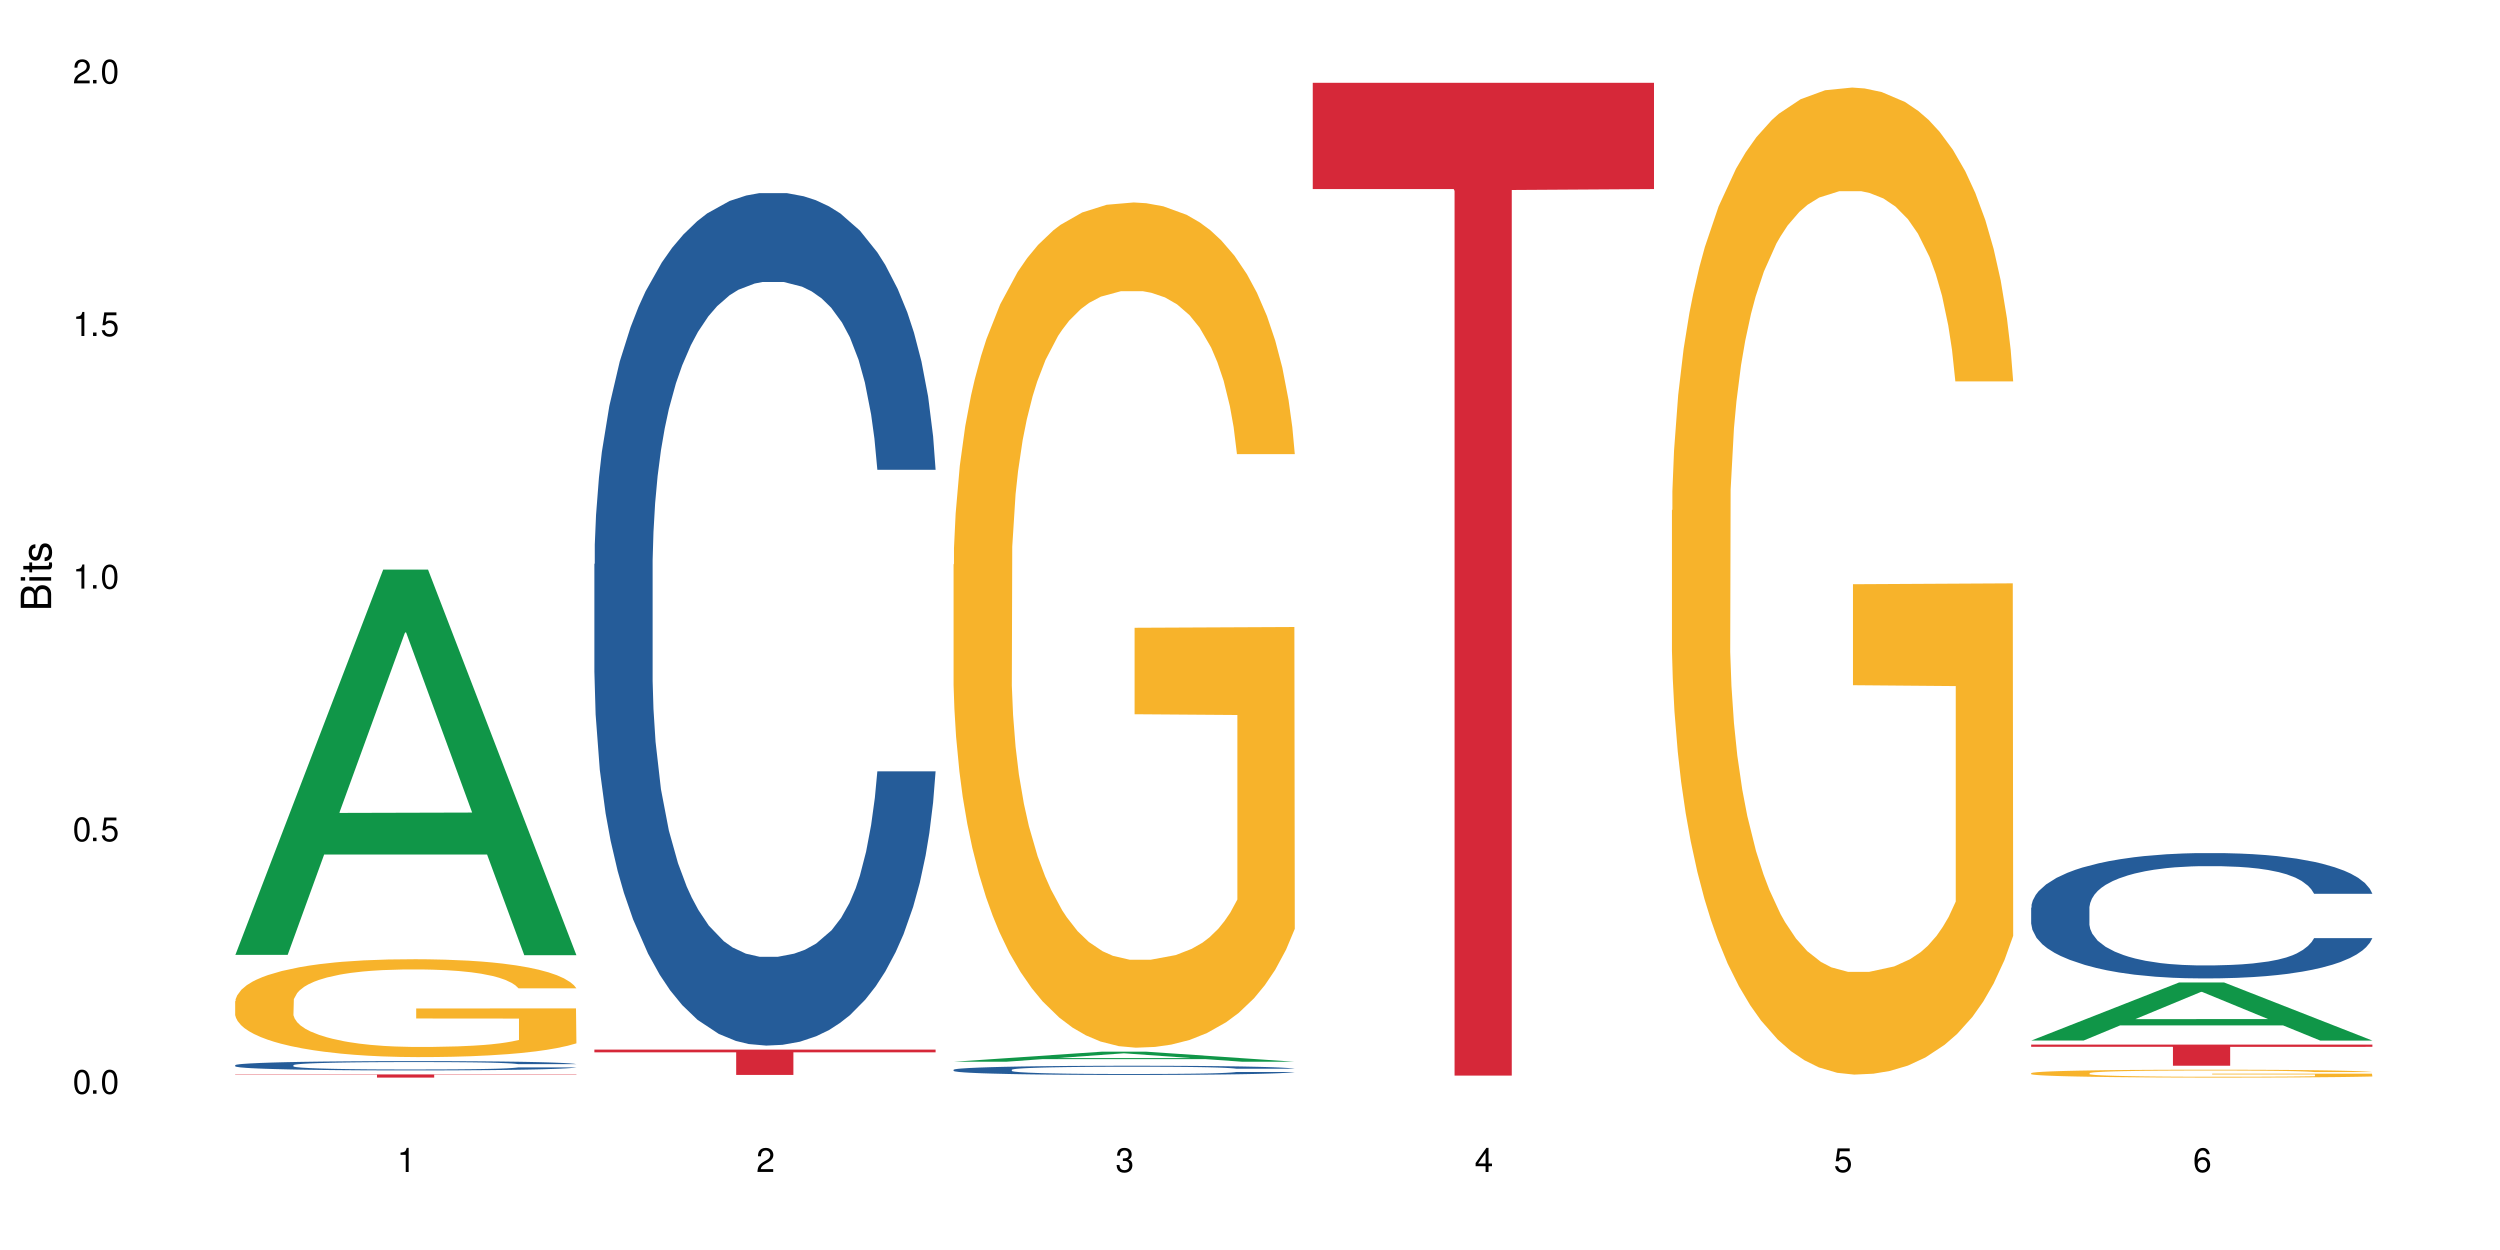 <?xml version="1.0" encoding="UTF-8"?>
<svg xmlns="http://www.w3.org/2000/svg" xmlns:xlink="http://www.w3.org/1999/xlink" width="720" height="360" viewBox="0 0 720 360">
<defs>
<g>
<g id="glyph-0-0">
</g>
<g id="glyph-0-1">
<path d="M 2.641 -6.938 C 2 -6.938 1.422 -6.656 1.078 -6.172 C 0.641 -5.562 0.406 -4.641 0.406 -3.359 C 0.406 -1.016 1.188 0.219 2.641 0.219 C 4.078 0.219 4.859 -1.016 4.859 -3.297 C 4.859 -4.641 4.656 -5.547 4.203 -6.172 C 3.844 -6.656 3.281 -6.938 2.641 -6.938 Z M 2.641 -6.188 C 3.547 -6.188 4 -5.25 4 -3.375 C 4 -1.406 3.562 -0.484 2.625 -0.484 C 1.734 -0.484 1.281 -1.438 1.281 -3.344 C 1.281 -5.25 1.734 -6.188 2.641 -6.188 Z M 2.641 -6.188 "/>
</g>
<g id="glyph-0-2">
<path d="M 1.828 -1 L 0.828 -1 L 0.828 0 L 1.828 0 Z M 1.828 -1 "/>
</g>
<g id="glyph-0-3">
<path d="M 4.562 -6.797 L 1.062 -6.797 L 0.547 -3.094 L 1.328 -3.094 C 1.719 -3.562 2.047 -3.734 2.578 -3.734 C 3.484 -3.734 4.062 -3.109 4.062 -2.094 C 4.062 -1.125 3.484 -0.531 2.578 -0.531 C 1.828 -0.531 1.375 -0.906 1.188 -1.672 L 0.328 -1.672 C 0.453 -1.109 0.547 -0.844 0.75 -0.594 C 1.125 -0.078 1.828 0.219 2.594 0.219 C 3.969 0.219 4.922 -0.781 4.922 -2.219 C 4.922 -3.562 4.031 -4.484 2.719 -4.484 C 2.25 -4.484 1.859 -4.359 1.469 -4.062 L 1.734 -5.969 L 4.562 -5.969 Z M 4.562 -6.797 "/>
</g>
<g id="glyph-0-4">
<path d="M 2.484 -4.938 L 2.484 0 L 3.328 0 L 3.328 -6.938 L 2.766 -6.938 C 2.469 -5.875 2.281 -5.734 0.984 -5.562 L 0.984 -4.938 Z M 2.484 -4.938 "/>
</g>
<g id="glyph-0-5">
<path d="M 4.859 -0.828 L 1.281 -0.828 C 1.359 -1.406 1.672 -1.781 2.5 -2.281 L 3.469 -2.828 C 4.406 -3.344 4.906 -4.062 4.906 -4.906 C 4.906 -5.484 4.672 -6.031 4.266 -6.406 C 3.859 -6.766 3.375 -6.938 2.719 -6.938 C 1.859 -6.938 1.219 -6.625 0.844 -6.031 C 0.609 -5.672 0.5 -5.234 0.484 -4.531 L 1.328 -4.531 C 1.359 -5.016 1.406 -5.281 1.531 -5.516 C 1.75 -5.938 2.188 -6.203 2.703 -6.203 C 3.469 -6.203 4.031 -5.641 4.031 -4.891 C 4.031 -4.344 3.719 -3.859 3.125 -3.516 L 2.234 -3 C 0.812 -2.172 0.406 -1.531 0.328 -0.016 L 4.859 -0.016 Z M 4.859 -0.828 "/>
</g>
<g id="glyph-0-6">
<path d="M 2.125 -3.188 L 2.578 -3.188 C 3.5 -3.188 3.984 -2.766 3.984 -1.922 C 3.984 -1.062 3.469 -0.531 2.594 -0.531 C 1.656 -0.531 1.203 -1 1.156 -2.016 L 0.312 -2.016 C 0.344 -1.453 0.438 -1.094 0.609 -0.781 C 0.953 -0.109 1.625 0.219 2.547 0.219 C 3.953 0.219 4.859 -0.625 4.859 -1.938 C 4.859 -2.828 4.516 -3.297 3.703 -3.594 C 4.344 -3.844 4.656 -4.328 4.656 -5.031 C 4.656 -6.219 3.875 -6.938 2.578 -6.938 C 1.203 -6.938 0.484 -6.172 0.453 -4.703 L 1.297 -4.703 C 1.312 -5.125 1.344 -5.359 1.453 -5.578 C 1.641 -5.969 2.062 -6.203 2.594 -6.203 C 3.344 -6.203 3.797 -5.75 3.797 -5 C 3.797 -4.516 3.609 -4.219 3.25 -4.047 C 3.016 -3.953 2.703 -3.922 2.125 -3.906 Z M 2.125 -3.188 "/>
</g>
<g id="glyph-0-7">
<path d="M 3.141 -1.672 L 3.141 0 L 3.984 0 L 3.984 -1.672 L 4.984 -1.672 L 4.984 -2.438 L 3.984 -2.438 L 3.984 -6.938 L 3.359 -6.938 L 0.266 -2.578 L 0.266 -1.672 Z M 3.141 -2.438 L 1 -2.438 L 3.141 -5.5 Z M 3.141 -2.438 "/>
</g>
<g id="glyph-0-8">
<path d="M 4.781 -5.125 C 4.609 -6.266 3.891 -6.938 2.844 -6.938 C 2.094 -6.938 1.422 -6.578 1.031 -5.953 C 0.594 -5.266 0.406 -4.422 0.406 -3.172 C 0.406 -2 0.578 -1.25 0.984 -0.641 C 1.359 -0.078 1.953 0.219 2.703 0.219 C 3.984 0.219 4.922 -0.75 4.922 -2.094 C 4.922 -3.375 4.062 -4.281 2.844 -4.281 C 2.172 -4.281 1.641 -4.031 1.281 -3.516 C 1.281 -5.234 1.828 -6.188 2.797 -6.188 C 3.391 -6.188 3.797 -5.797 3.938 -5.125 Z M 2.734 -3.531 C 3.547 -3.531 4.062 -2.953 4.062 -2.031 C 4.062 -1.156 3.484 -0.531 2.703 -0.531 C 1.922 -0.531 1.328 -1.188 1.328 -2.078 C 1.328 -2.938 1.906 -3.531 2.734 -3.531 Z M 2.734 -3.531 "/>
</g>
<g id="glyph-1-0">
</g>
<g id="glyph-1-1">
<path d="M 0 -0.953 L 0 -4.891 C 0 -5.719 -0.234 -6.344 -0.734 -6.797 C -1.188 -7.234 -1.812 -7.469 -2.5 -7.469 C -3.547 -7.469 -4.188 -7 -4.625 -5.875 C -4.984 -6.688 -5.625 -7.094 -6.531 -7.094 C -7.172 -7.094 -7.734 -6.859 -8.141 -6.391 C -8.562 -5.922 -8.75 -5.344 -8.75 -4.5 L -8.75 -0.953 Z M -4.984 -2.062 L -7.766 -2.062 L -7.766 -4.219 C -7.766 -4.844 -7.688 -5.203 -7.453 -5.5 C -7.219 -5.812 -6.859 -5.969 -6.375 -5.969 C -5.891 -5.969 -5.531 -5.812 -5.297 -5.5 C -5.062 -5.203 -4.984 -4.844 -4.984 -4.219 Z M -0.984 -2.062 L -4 -2.062 L -4 -4.781 C -4 -5.766 -3.438 -6.359 -2.484 -6.359 C -1.547 -6.359 -0.984 -5.766 -0.984 -4.781 Z M -0.984 -2.062 "/>
</g>
<g id="glyph-1-2">
<path d="M -6.281 -1.797 L -6.281 -0.797 L 0 -0.797 L 0 -1.797 Z M -8.75 -1.797 L -8.75 -0.797 L -7.484 -0.797 L -7.484 -1.797 Z M -8.75 -1.797 "/>
</g>
<g id="glyph-1-3">
<path d="M -6.281 -3.047 L -6.281 -2.016 L -8.016 -2.016 L -8.016 -1.016 L -6.281 -1.016 L -6.281 -0.172 L -5.469 -0.172 L -5.469 -1.016 L -0.719 -1.016 C -0.078 -1.016 0.281 -1.453 0.281 -2.234 C 0.281 -2.5 0.25 -2.719 0.188 -3.047 L -0.641 -3.047 C -0.609 -2.906 -0.594 -2.766 -0.594 -2.562 C -0.594 -2.141 -0.719 -2.016 -1.156 -2.016 L -5.469 -2.016 L -5.469 -3.047 Z M -6.281 -3.047 "/>
</g>
<g id="glyph-1-4">
<path d="M -4.531 -5.25 C -5.766 -5.25 -6.469 -4.422 -6.469 -2.969 C -6.469 -1.516 -5.719 -0.562 -4.547 -0.562 C -3.562 -0.562 -3.094 -1.062 -2.734 -2.562 L -2.516 -3.484 C -2.344 -4.188 -2.094 -4.469 -1.641 -4.469 C -1.047 -4.469 -0.641 -3.875 -0.641 -3 C -0.641 -2.453 -0.797 -2 -1.062 -1.75 C -1.25 -1.594 -1.422 -1.531 -1.875 -1.469 L -1.875 -0.406 C -0.422 -0.453 0.281 -1.266 0.281 -2.922 C 0.281 -4.5 -0.5 -5.516 -1.719 -5.516 C -2.656 -5.516 -3.172 -4.984 -3.469 -3.734 L -3.703 -2.766 C -3.891 -1.953 -4.156 -1.609 -4.594 -1.609 C -5.188 -1.609 -5.547 -2.125 -5.547 -2.938 C -5.547 -3.75 -5.203 -4.172 -4.531 -4.203 Z M -4.531 -5.25 "/>
</g>
</g>
</defs>
<rect x="-72" y="-36" width="864" height="432" fill="rgb(100%, 100%, 100%)" fill-opacity="1"/>
<path fill-rule="nonzero" fill="rgb(6.275%, 58.824%, 28.235%)" fill-opacity="1" d="M 67.73 275 L 67.836 274.895 L 110.359 164.043 L 123.273 164.043 L 166.008 275.105 L 150.992 275.105 L 140.281 246.113 L 93.352 246.113 L 82.852 275 L 67.73 275 L 97.863 234.121 L 135.977 234.016 L 116.973 182.188 L 116.766 182.086 L 116.555 182.398 L 97.758 234.016 L 97.863 234.121 Z M 67.73 275 "/>
<path fill-rule="nonzero" fill="rgb(14.51%, 36.078%, 60%)" fill-opacity="1" d="M 67.73 306.766 L 67.852 306.762 L 67.852 306.703 L 68.211 306.609 L 69.051 306.492 L 69.887 306.414 L 72.047 306.27 L 75.043 306.129 L 78.156 306.02 L 80.434 305.957 L 82.473 305.906 L 87.145 305.816 L 90.145 305.77 L 93.379 305.727 L 97.332 305.688 L 100.211 305.66 L 106.684 305.621 L 111.477 305.605 L 115.191 305.598 L 123.223 305.598 L 128.016 305.609 L 131.492 305.621 L 135.324 305.641 L 138.562 305.66 L 144.195 305.715 L 149.227 305.785 L 151.504 305.824 L 155.102 305.898 L 157.855 305.973 L 159.773 306.039 L 161.934 306.129 L 163.848 306.238 L 165.289 306.363 L 166.008 306.469 L 149.227 306.469 L 148.391 306.371 L 147.43 306.293 L 145.633 306.195 L 143.836 306.125 L 141.316 306.051 L 139.039 306.004 L 135.926 305.957 L 133.168 305.93 L 130.293 305.906 L 127.535 305.891 L 122.262 305.879 L 116.148 305.879 L 113.871 305.883 L 109.199 305.902 L 106.684 305.918 L 103.086 305.953 L 100.57 305.984 L 97.574 306.035 L 95.535 306.078 L 93.02 306.141 L 91.223 306.195 L 89.184 306.277 L 87.984 306.34 L 86.906 306.406 L 85.949 306.488 L 85.23 306.574 L 84.75 306.664 L 84.508 306.754 L 84.508 307.133 L 84.75 307.223 L 85.348 307.324 L 86.906 307.473 L 89.184 307.605 L 91.82 307.707 L 94.336 307.781 L 95.777 307.816 L 97.691 307.855 L 100.688 307.902 L 105.004 307.953 L 107.52 307.973 L 111.355 307.992 L 115.312 308 L 120.586 308 L 125.258 307.992 L 128.375 307.98 L 131.609 307.961 L 136.043 307.918 L 138.801 307.879 L 141.199 307.832 L 142.996 307.785 L 144.195 307.746 L 145.992 307.672 L 147.43 307.586 L 148.508 307.5 L 149.227 307.418 L 166.008 307.418 L 165.289 307.516 L 164.207 307.613 L 163.129 307.684 L 161.453 307.77 L 159.535 307.844 L 156.777 307.93 L 154.5 307.988 L 151.504 308.047 L 148.75 308.094 L 145.754 308.137 L 141.316 308.188 L 138.441 308.211 L 135.324 308.23 L 131.609 308.25 L 126.938 308.27 L 121.902 308.277 L 117.227 308.281 L 112.195 308.277 L 108.48 308.266 L 103.566 308.246 L 97.453 308.199 L 93.02 308.152 L 89.543 308.105 L 86.547 308.059 L 83.191 307.992 L 78.875 307.883 L 76.238 307.801 L 74.441 307.73 L 72.406 307.637 L 70.969 307.551 L 69.289 307.414 L 68.09 307.238 L 67.73 307.105 Z M 67.73 306.766 "/>
<path fill-rule="nonzero" fill="rgb(96.863%, 70.196%, 16.863%)" fill-opacity="1" d="M 67.73 288.332 L 67.852 288.305 L 67.852 287.789 L 68.332 286.633 L 69.527 285.035 L 71.086 283.723 L 72.766 282.691 L 73.844 282.152 L 75.641 281.379 L 77.199 280.812 L 81.152 279.652 L 86.188 278.574 L 88.945 278.109 L 92.059 277.672 L 96.496 277.184 L 98.531 277 L 104.766 276.59 L 111.836 276.332 L 119.625 276.254 L 123.223 276.281 L 128.133 276.383 L 134.848 276.668 L 138.68 276.926 L 141.676 277.184 L 144.793 277.516 L 148.629 278.031 L 152.223 278.648 L 155.102 279.266 L 157.977 280.039 L 160.375 280.863 L 162.41 281.766 L 164.207 282.848 L 165.289 283.746 L 166.008 284.648 L 149.348 284.648 L 148.391 283.746 L 147.309 283.051 L 145.512 282.203 L 143.715 281.586 L 141.918 281.094 L 138.562 280.426 L 135.684 280.016 L 132.09 279.652 L 128.613 279.422 L 124.66 279.266 L 122.262 279.215 L 115.91 279.215 L 110.156 279.395 L 106.801 279.602 L 104.406 279.809 L 101.047 280.195 L 99.012 280.504 L 97.812 280.711 L 94.219 281.508 L 91.82 282.227 L 90.504 282.719 L 88.824 283.488 L 87.625 284.184 L 86.309 285.215 L 85.59 285.988 L 84.629 287.738 L 84.508 292.371 L 84.871 293.352 L 85.59 294.406 L 86.547 295.332 L 87.984 296.312 L 89.422 297.059 L 91.941 298.062 L 94.098 298.73 L 95.777 299.168 L 99.012 299.863 L 100.328 300.098 L 103.445 300.559 L 106.684 300.922 L 110.637 301.23 L 113.633 301.383 L 118.426 301.512 L 124.539 301.512 L 131.73 301.359 L 136.285 301.152 L 139.398 300.945 L 141.438 300.766 L 143.953 300.484 L 145.754 300.227 L 147.43 299.941 L 149.469 299.504 L 149.469 293.352 L 119.863 293.324 L 119.863 290.441 L 165.887 290.414 L 166.008 300.484 L 163.488 301.18 L 160.375 301.848 L 157.379 302.363 L 154.262 302.801 L 149.828 303.289 L 146.23 303.598 L 140.719 303.957 L 135.684 304.191 L 130.41 304.344 L 125.738 304.422 L 120.223 304.449 L 115.312 304.395 L 110.039 304.242 L 105.844 304.035 L 102.008 303.777 L 98.172 303.445 L 93.379 302.902 L 90.262 302.465 L 87.027 301.926 L 83.789 301.281 L 80.914 300.586 L 78.996 300.047 L 77.078 299.426 L 75.043 298.656 L 73.125 297.777 L 71.688 296.98 L 70.367 296.078 L 69.41 295.23 L 68.449 294.07 L 67.969 293.145 L 67.73 292.348 Z M 67.73 288.332 "/>
<path fill-rule="nonzero" fill="rgb(83.922%, 15.686%, 22.353%)" fill-opacity="1" d="M 67.73 309.434 L 166.008 309.434 L 166.008 309.531 L 125.047 309.531 L 125.047 310.348 L 108.57 310.348 L 108.57 309.531 L 67.73 309.531 Z M 67.73 309.434 "/>
<path fill-rule="nonzero" fill="rgb(14.51%, 36.078%, 60%)" fill-opacity="1" d="M 171.18 162.449 L 171.297 162.227 L 171.297 156.84 L 171.66 148.312 L 172.496 137.539 L 173.336 130.133 L 175.492 116.895 L 178.488 104.102 L 181.605 94.23 L 183.883 88.395 L 185.922 83.906 L 190.594 75.602 L 193.59 71.34 L 196.828 67.523 L 200.781 63.711 L 203.656 61.465 L 210.129 57.875 L 214.922 56.305 L 218.641 55.629 L 226.668 55.629 L 231.461 56.527 L 234.938 57.652 L 238.773 59.445 L 242.008 61.465 L 247.641 66.402 L 252.676 72.688 L 254.953 76.277 L 258.547 83.234 L 261.305 89.965 L 263.223 95.801 L 265.379 104.102 L 267.297 114.203 L 268.734 125.645 L 269.453 135.297 L 252.676 135.297 L 251.836 126.32 L 250.879 119.363 L 249.082 110.164 L 247.281 103.656 L 244.766 97.148 L 242.488 92.883 L 239.371 88.617 L 236.617 85.926 L 233.738 83.906 L 230.984 82.559 L 225.711 81.215 L 219.598 81.215 L 217.32 81.664 L 212.645 83.457 L 210.129 85.027 L 206.535 88.172 L 204.016 91.086 L 201.02 95.574 L 198.984 99.391 L 196.469 105.227 L 194.668 110.387 L 192.633 117.793 L 191.434 123.402 L 190.355 129.688 L 189.395 137.09 L 188.676 144.945 L 188.199 153.25 L 187.957 161.328 L 187.957 196.109 L 188.199 204.191 L 188.797 213.613 L 190.355 227.305 L 192.633 239.199 L 195.27 248.621 L 197.785 255.355 L 199.223 258.496 L 201.141 262.086 L 204.137 266.574 L 208.453 271.062 L 210.969 272.859 L 214.805 274.652 L 218.758 275.551 L 224.031 275.551 L 228.707 274.652 L 231.82 273.531 L 235.059 271.738 L 239.492 267.922 L 242.25 264.332 L 244.645 260.066 L 246.445 255.805 L 247.641 252.215 L 249.441 245.258 L 250.879 237.625 L 251.957 229.773 L 252.676 222.141 L 269.453 222.141 L 268.734 231.117 L 267.656 239.871 L 266.578 246.379 L 264.898 254.234 L 262.984 261.191 L 260.227 269.043 L 257.949 274.207 L 254.953 279.816 L 252.195 284.078 L 249.199 287.895 L 244.766 292.383 L 241.891 294.625 L 238.773 296.645 L 235.059 298.441 L 230.383 300.012 L 225.352 300.91 L 220.676 301.133 L 215.645 300.688 L 211.926 299.789 L 207.012 297.77 L 200.902 293.73 L 196.469 289.465 L 192.992 285.203 L 189.996 280.715 L 186.641 274.652 L 182.324 264.781 L 179.688 257.148 L 177.891 250.867 L 175.852 242.113 L 174.414 234.262 L 172.738 221.695 L 171.539 205.762 L 171.18 193.418 Z M 171.18 162.449 "/>
<path fill-rule="nonzero" fill="rgb(83.922%, 15.686%, 22.353%)" fill-opacity="1" d="M 171.18 302.285 L 269.453 302.285 L 269.453 303.066 L 228.496 303.074 L 228.496 309.578 L 212.02 309.578 L 212.02 303.078 L 211.777 303.066 L 171.18 303.066 Z M 171.18 302.285 "/>
<path fill-rule="nonzero" fill="rgb(6.275%, 58.824%, 28.235%)" fill-opacity="1" d="M 274.629 305.785 L 274.73 305.781 L 317.254 302.887 L 330.168 302.887 L 372.902 305.789 L 357.887 305.789 L 347.18 305.031 L 300.246 305.031 L 289.746 305.785 L 274.629 305.785 L 304.762 304.719 L 342.875 304.715 L 323.871 303.363 L 323.66 303.359 L 323.449 303.367 L 304.656 304.715 L 304.762 304.719 Z M 274.629 305.785 "/>
<path fill-rule="nonzero" fill="rgb(14.51%, 36.078%, 60%)" fill-opacity="1" d="M 274.629 308.09 L 274.746 308.09 L 274.746 308.031 L 275.105 307.938 L 275.945 307.82 L 276.785 307.742 L 278.941 307.598 L 281.938 307.461 L 285.055 307.355 L 287.332 307.293 L 289.367 307.242 L 294.043 307.152 L 297.039 307.109 L 300.273 307.066 L 304.23 307.027 L 307.105 307 L 313.578 306.965 L 318.371 306.945 L 322.086 306.938 L 330.117 306.938 L 334.91 306.949 L 338.387 306.961 L 342.223 306.98 L 345.457 307 L 351.09 307.055 L 356.125 307.121 L 358.402 307.16 L 361.996 307.238 L 364.754 307.309 L 366.672 307.371 L 368.828 307.461 L 370.746 307.57 L 372.184 307.695 L 372.902 307.797 L 356.125 307.797 L 355.285 307.699 L 354.324 307.625 L 352.527 307.527 L 350.73 307.457 L 348.215 307.387 L 345.938 307.34 L 342.82 307.293 L 340.062 307.266 L 337.188 307.242 L 334.43 307.23 L 329.156 307.215 L 323.047 307.215 L 320.77 307.219 L 316.094 307.238 L 313.578 307.258 L 309.98 307.289 L 307.465 307.32 L 304.469 307.371 L 302.434 307.41 L 299.914 307.473 L 298.117 307.531 L 296.078 307.609 L 294.883 307.668 L 293.801 307.738 L 292.844 307.816 L 292.125 307.902 L 291.645 307.992 L 291.406 308.078 L 291.406 308.453 L 291.645 308.539 L 292.246 308.641 L 293.801 308.789 L 296.078 308.918 L 298.715 309.02 L 301.234 309.094 L 302.672 309.125 L 304.59 309.164 L 307.586 309.215 L 311.898 309.262 L 314.418 309.281 L 318.25 309.301 L 322.207 309.309 L 327.48 309.309 L 332.152 309.301 L 335.27 309.289 L 338.508 309.27 L 342.941 309.227 L 345.695 309.188 L 348.094 309.145 L 349.891 309.098 L 351.09 309.059 L 352.887 308.984 L 354.324 308.902 L 355.406 308.816 L 356.125 308.734 L 372.902 308.734 L 372.184 308.832 L 371.105 308.926 L 370.027 308.996 L 368.348 309.082 L 366.43 309.156 L 363.676 309.238 L 361.398 309.297 L 358.402 309.355 L 355.645 309.402 L 352.648 309.445 L 348.215 309.492 L 345.336 309.516 L 342.223 309.539 L 338.508 309.559 L 333.832 309.574 L 328.797 309.582 L 324.125 309.586 L 319.09 309.582 L 315.375 309.57 L 310.461 309.551 L 304.348 309.508 L 299.914 309.461 L 296.438 309.414 L 293.441 309.367 L 290.086 309.301 L 285.773 309.195 L 283.137 309.113 L 281.34 309.043 L 279.301 308.949 L 277.863 308.863 L 276.184 308.73 L 274.988 308.559 L 274.629 308.426 Z M 274.629 308.09 "/>
<path fill-rule="nonzero" fill="rgb(96.863%, 70.196%, 16.863%)" fill-opacity="1" d="M 274.629 162.57 L 274.746 162.348 L 274.746 157.902 L 275.227 147.898 L 276.426 134.113 L 277.984 122.777 L 279.66 113.883 L 280.738 109.215 L 282.535 102.547 L 284.094 97.656 L 288.051 87.652 L 293.082 78.316 L 295.84 74.312 L 298.957 70.535 L 303.391 66.309 L 305.43 64.754 L 311.66 61.195 L 318.73 58.973 L 326.52 58.305 L 330.117 58.527 L 335.031 59.418 L 341.742 61.863 L 345.578 64.086 L 348.574 66.309 L 351.688 69.199 L 355.523 73.645 L 359.121 78.98 L 361.996 84.316 L 364.871 90.988 L 367.27 98.102 L 369.309 105.883 L 371.105 115.219 L 372.184 123 L 372.902 130.781 L 356.242 130.781 L 355.285 123 L 354.207 116.996 L 352.41 109.66 L 350.609 104.324 L 348.812 100.102 L 345.457 94.32 L 342.582 90.766 L 338.984 87.652 L 335.512 85.652 L 331.555 84.316 L 329.156 83.871 L 322.805 83.871 L 317.055 85.43 L 313.699 87.207 L 311.301 88.984 L 307.945 92.32 L 305.906 94.988 L 304.707 96.766 L 301.113 103.656 L 298.715 109.883 L 297.398 114.105 L 295.719 120.777 L 294.523 126.777 L 293.203 135.672 L 292.484 142.34 L 291.527 157.457 L 291.406 197.473 L 291.766 205.922 L 292.484 215.035 L 293.441 223.039 L 294.883 231.488 L 296.32 237.934 L 298.836 246.605 L 300.992 252.383 L 302.672 256.164 L 305.906 262.164 L 307.227 264.168 L 310.34 268.168 L 313.578 271.281 L 317.531 273.949 L 320.527 275.281 L 325.324 276.395 L 331.434 276.395 L 338.625 275.059 L 343.18 273.281 L 346.297 271.504 L 348.332 269.945 L 350.852 267.5 L 352.648 265.277 L 354.324 262.832 L 356.363 259.055 L 356.363 205.922 L 326.762 205.699 L 326.762 180.801 L 372.781 180.578 L 372.902 267.5 L 370.387 273.504 L 367.27 279.285 L 364.273 283.73 L 361.156 287.508 L 356.723 291.734 L 353.129 294.402 L 347.613 297.512 L 342.582 299.516 L 337.309 300.848 L 332.633 301.516 L 327.121 301.738 L 322.207 301.293 L 316.934 299.957 L 312.738 298.18 L 308.902 295.957 L 305.07 293.066 L 300.273 288.398 L 297.16 284.621 L 293.922 279.949 L 290.688 274.395 L 287.809 268.391 L 285.895 263.723 L 283.977 258.387 L 281.938 251.719 L 280.02 244.16 L 278.582 237.266 L 277.262 229.484 L 276.305 222.148 L 275.348 212.145 L 274.867 204.145 L 274.629 197.25 Z M 274.629 162.57 "/>
<path fill-rule="nonzero" fill="rgb(83.922%, 15.686%, 22.353%)" fill-opacity="1" d="M 378.074 23.844 L 476.352 23.844 L 476.352 54.453 L 435.391 54.719 L 435.391 309.77 L 418.914 309.77 L 418.914 54.988 L 418.676 54.453 L 378.074 54.453 Z M 378.074 23.844 "/>
<path fill-rule="nonzero" fill="rgb(96.863%, 70.196%, 16.863%)" fill-opacity="1" d="M 481.523 146.973 L 481.645 146.711 L 481.645 141.52 L 482.121 129.836 L 483.32 113.742 L 484.879 100.5 L 486.555 90.117 L 487.637 84.664 L 489.434 76.875 L 490.992 71.164 L 494.945 59.48 L 499.98 48.578 L 502.734 43.906 L 505.852 39.492 L 510.285 34.559 L 512.324 32.742 L 518.555 28.59 L 525.629 25.992 L 533.418 25.215 L 537.012 25.473 L 541.926 26.512 L 548.637 29.367 L 552.473 31.965 L 555.469 34.559 L 558.586 37.934 L 562.422 43.125 L 566.016 49.355 L 568.891 55.586 L 571.77 63.375 L 574.164 71.684 L 576.203 80.77 L 578 91.672 L 579.078 100.762 L 579.797 109.848 L 563.141 109.848 L 562.18 100.762 L 561.102 93.75 L 559.305 85.184 L 557.508 78.953 L 555.711 74.02 L 552.352 67.27 L 549.477 63.117 L 545.883 59.48 L 542.406 57.145 L 538.449 55.586 L 536.055 55.07 L 529.703 55.07 L 523.949 56.887 L 520.594 58.961 L 518.195 61.039 L 514.84 64.934 L 512.805 68.051 L 511.605 70.125 L 508.008 78.176 L 505.613 85.441 L 504.293 90.375 L 502.617 98.164 L 501.418 105.172 L 500.098 115.559 L 499.379 123.348 L 498.422 141 L 498.301 187.73 L 498.66 197.594 L 499.379 208.238 L 500.34 217.586 L 501.777 227.449 L 503.215 234.98 L 505.73 245.102 L 507.891 251.852 L 509.566 256.266 L 512.805 263.277 L 514.121 265.613 L 517.238 270.285 L 520.473 273.922 L 524.43 277.035 L 527.426 278.594 L 532.219 279.891 L 538.332 279.891 L 545.523 278.332 L 550.078 276.258 L 553.191 274.18 L 555.23 272.363 L 557.746 269.508 L 559.543 266.91 L 561.223 264.055 L 563.258 259.641 L 563.258 197.594 L 533.656 197.336 L 533.656 168.258 L 579.68 168 L 579.797 269.508 L 577.281 276.516 L 574.164 283.266 L 571.168 288.457 L 568.055 292.871 L 563.617 297.805 L 560.023 300.918 L 554.512 304.555 L 549.477 306.891 L 544.203 308.449 L 539.531 309.227 L 534.016 309.488 L 529.102 308.969 L 523.828 307.41 L 519.637 305.332 L 515.801 302.738 L 511.965 299.363 L 507.172 293.91 L 504.055 289.496 L 500.82 284.047 L 497.582 277.555 L 494.707 270.547 L 492.789 265.094 L 490.871 258.863 L 488.832 251.074 L 486.918 242.246 L 485.477 234.199 L 484.16 225.113 L 483.199 216.547 L 482.242 204.863 L 481.762 195.52 L 481.523 187.469 Z M 481.523 146.973 "/>
<path fill-rule="nonzero" fill="rgb(6.275%, 58.824%, 28.235%)" fill-opacity="1" d="M 584.973 299.672 L 585.074 299.656 L 627.598 282.941 L 640.512 282.941 L 683.246 299.688 L 668.23 299.688 L 657.523 295.316 L 610.59 295.316 L 600.09 299.672 L 584.973 299.672 L 615.105 293.508 L 653.219 293.492 L 634.215 285.676 L 634.004 285.66 L 633.793 285.707 L 615 293.492 L 615.105 293.508 Z M 584.973 299.672 "/>
<path fill-rule="nonzero" fill="rgb(14.51%, 36.078%, 60%)" fill-opacity="1" d="M 584.973 261.402 L 585.09 261.371 L 585.09 260.578 L 585.449 259.324 L 586.289 257.742 L 587.129 256.652 L 589.285 254.707 L 592.281 252.824 L 595.398 251.375 L 597.676 250.516 L 599.711 249.855 L 604.387 248.637 L 607.383 248.008 L 610.617 247.449 L 614.574 246.887 L 617.449 246.559 L 623.922 246.031 L 628.715 245.801 L 632.43 245.699 L 640.461 245.699 L 645.254 245.832 L 648.73 245.996 L 652.566 246.262 L 655.801 246.559 L 661.434 247.285 L 666.469 248.207 L 668.746 248.734 L 672.34 249.758 L 675.098 250.746 L 677.016 251.605 L 679.172 252.824 L 681.09 254.309 L 682.527 255.992 L 683.246 257.41 L 666.469 257.41 L 665.629 256.09 L 664.672 255.07 L 662.871 253.715 L 661.074 252.758 L 658.559 251.805 L 656.281 251.176 L 653.164 250.551 L 650.406 250.152 L 647.531 249.855 L 644.773 249.66 L 639.504 249.461 L 633.391 249.461 L 631.113 249.527 L 626.438 249.789 L 623.922 250.023 L 620.328 250.484 L 617.809 250.914 L 614.812 251.57 L 612.777 252.133 L 610.258 252.992 L 608.461 253.75 L 606.426 254.84 L 605.227 255.664 L 604.148 256.586 L 603.188 257.676 L 602.469 258.828 L 601.988 260.051 L 601.75 261.238 L 601.75 266.352 L 601.988 267.539 L 602.59 268.926 L 604.148 270.938 L 606.426 272.684 L 609.059 274.07 L 611.578 275.059 L 613.016 275.523 L 614.934 276.051 L 617.93 276.711 L 622.242 277.371 L 624.762 277.633 L 628.598 277.898 L 632.551 278.031 L 637.824 278.031 L 642.5 277.898 L 645.613 277.734 L 648.852 277.469 L 653.285 276.906 L 656.043 276.379 L 658.438 275.754 L 660.234 275.125 L 661.434 274.598 L 663.23 273.574 L 664.672 272.453 L 665.75 271.301 L 666.469 270.18 L 683.246 270.18 L 682.527 271.496 L 681.449 272.785 L 680.371 273.742 L 678.691 274.895 L 676.773 275.918 L 674.02 277.074 L 671.742 277.832 L 668.746 278.656 L 665.988 279.281 L 662.992 279.844 L 658.559 280.504 L 655.68 280.832 L 652.566 281.129 L 648.852 281.395 L 644.176 281.625 L 639.141 281.758 L 634.469 281.789 L 629.434 281.723 L 625.719 281.594 L 620.805 281.297 L 614.695 280.703 L 610.258 280.074 L 606.785 279.449 L 603.789 278.789 L 600.43 277.898 L 596.117 276.445 L 593.48 275.324 L 591.684 274.402 L 589.645 273.113 L 588.207 271.961 L 586.527 270.113 L 585.332 267.77 L 584.973 265.957 Z M 584.973 261.402 "/>
<path fill-rule="nonzero" fill="rgb(96.863%, 70.196%, 16.863%)" fill-opacity="1" d="M 584.973 309.047 L 585.09 309.047 L 585.09 309.004 L 585.57 308.91 L 586.77 308.781 L 588.328 308.676 L 590.004 308.594 L 591.082 308.551 L 592.883 308.488 L 594.438 308.441 L 598.395 308.348 L 603.426 308.262 L 606.184 308.223 L 609.301 308.188 L 613.734 308.148 L 615.773 308.137 L 622.004 308.102 L 629.074 308.082 L 636.867 308.074 L 640.461 308.078 L 645.375 308.086 L 652.086 308.109 L 655.922 308.129 L 658.918 308.148 L 662.035 308.176 L 665.867 308.219 L 669.465 308.27 L 672.34 308.316 L 675.215 308.379 L 677.613 308.445 L 679.652 308.52 L 681.449 308.605 L 682.527 308.68 L 683.246 308.75 L 666.586 308.75 L 665.629 308.68 L 664.551 308.621 L 662.754 308.555 L 660.953 308.504 L 659.156 308.465 L 655.801 308.41 L 652.926 308.379 L 649.328 308.348 L 645.855 308.328 L 641.898 308.316 L 639.504 308.312 L 633.148 308.312 L 627.398 308.328 L 624.043 308.344 L 621.645 308.359 L 618.289 308.391 L 616.25 308.418 L 615.055 308.434 L 611.457 308.496 L 609.059 308.555 L 607.742 308.594 L 606.062 308.656 L 604.867 308.715 L 603.547 308.797 L 602.828 308.859 L 601.871 309 L 601.75 309.375 L 602.109 309.453 L 602.828 309.535 L 603.789 309.613 L 605.227 309.691 L 606.664 309.75 L 609.18 309.832 L 611.336 309.887 L 613.016 309.922 L 616.25 309.977 L 617.57 309.996 L 620.688 310.031 L 623.922 310.062 L 627.875 310.086 L 630.871 310.098 L 635.668 310.109 L 641.777 310.109 L 648.969 310.098 L 653.523 310.082 L 656.641 310.062 L 658.676 310.051 L 661.195 310.027 L 662.992 310.004 L 664.672 309.984 L 666.707 309.949 L 666.707 309.453 L 637.105 309.449 L 637.105 309.219 L 683.125 309.215 L 683.246 310.027 L 680.73 310.082 L 677.613 310.137 L 674.617 310.18 L 671.5 310.215 L 667.066 310.254 L 663.473 310.277 L 657.957 310.305 L 652.926 310.324 L 647.652 310.336 L 642.977 310.344 L 637.465 310.348 L 632.551 310.34 L 627.277 310.328 L 623.082 310.312 L 619.246 310.293 L 615.414 310.266 L 610.617 310.223 L 607.504 310.188 L 604.266 310.141 L 601.031 310.09 L 598.156 310.035 L 596.238 309.992 L 594.32 309.941 L 592.281 309.879 L 590.363 309.809 L 588.926 309.746 L 587.609 309.672 L 586.648 309.602 L 585.691 309.512 L 585.211 309.434 L 584.973 309.371 Z M 584.973 309.047 "/>
<path fill-rule="nonzero" fill="rgb(83.922%, 15.686%, 22.353%)" fill-opacity="1" d="M 584.973 300.836 L 683.246 300.836 L 683.246 301.488 L 642.289 301.496 L 642.289 306.926 L 625.809 306.926 L 625.809 301.5 L 625.57 301.488 L 584.973 301.488 Z M 584.973 300.836 "/>
<g fill="rgb(0%, 0%, 0%)" fill-opacity="1">
<use xlink:href="#glyph-0-1" x="20.965" y="314.993"/>
<use xlink:href="#glyph-0-2" x="25.965" y="314.993"/>
<use xlink:href="#glyph-0-1" x="28.965" y="314.993"/>
</g>
<g fill="rgb(0%, 0%, 0%)" fill-opacity="1">
<use xlink:href="#glyph-0-1" x="20.965" y="242.251"/>
<use xlink:href="#glyph-0-2" x="25.965" y="242.251"/>
<use xlink:href="#glyph-0-3" x="28.965" y="242.251"/>
</g>
<g fill="rgb(0%, 0%, 0%)" fill-opacity="1">
<use xlink:href="#glyph-0-4" x="20.965" y="169.509"/>
<use xlink:href="#glyph-0-2" x="25.965" y="169.509"/>
<use xlink:href="#glyph-0-1" x="28.965" y="169.509"/>
</g>
<g fill="rgb(0%, 0%, 0%)" fill-opacity="1">
<use xlink:href="#glyph-0-4" x="20.965" y="96.767"/>
<use xlink:href="#glyph-0-2" x="25.965" y="96.767"/>
<use xlink:href="#glyph-0-3" x="28.965" y="96.767"/>
</g>
<g fill="rgb(0%, 0%, 0%)" fill-opacity="1">
<use xlink:href="#glyph-0-5" x="20.965" y="24.024"/>
<use xlink:href="#glyph-0-2" x="25.965" y="24.024"/>
<use xlink:href="#glyph-0-1" x="28.965" y="24.024"/>
</g>
<g fill="rgb(0%, 0%, 0%)" fill-opacity="1">
<use xlink:href="#glyph-0-4" x="114.367" y="337.532"/>
</g>
<g fill="rgb(0%, 0%, 0%)" fill-opacity="1">
<use xlink:href="#glyph-0-5" x="217.816" y="337.532"/>
</g>
<g fill="rgb(0%, 0%, 0%)" fill-opacity="1">
<use xlink:href="#glyph-0-6" x="321.266" y="337.532"/>
</g>
<g fill="rgb(0%, 0%, 0%)" fill-opacity="1">
<use xlink:href="#glyph-0-7" x="424.711" y="337.532"/>
</g>
<g fill="rgb(0%, 0%, 0%)" fill-opacity="1">
<use xlink:href="#glyph-0-3" x="528.16" y="337.532"/>
</g>
<g fill="rgb(0%, 0%, 0%)" fill-opacity="1">
<use xlink:href="#glyph-0-8" x="631.609" y="337.532"/>
</g>
<g fill="rgb(0%, 0%, 0%)" fill-opacity="1">
<use xlink:href="#glyph-1-1" x="14.725" y="176.012"/>
<use xlink:href="#glyph-1-2" x="14.725" y="168.012"/>
<use xlink:href="#glyph-1-3" x="14.725" y="165.012"/>
<use xlink:href="#glyph-1-4" x="14.725" y="162.012"/>
</g>
</svg>
